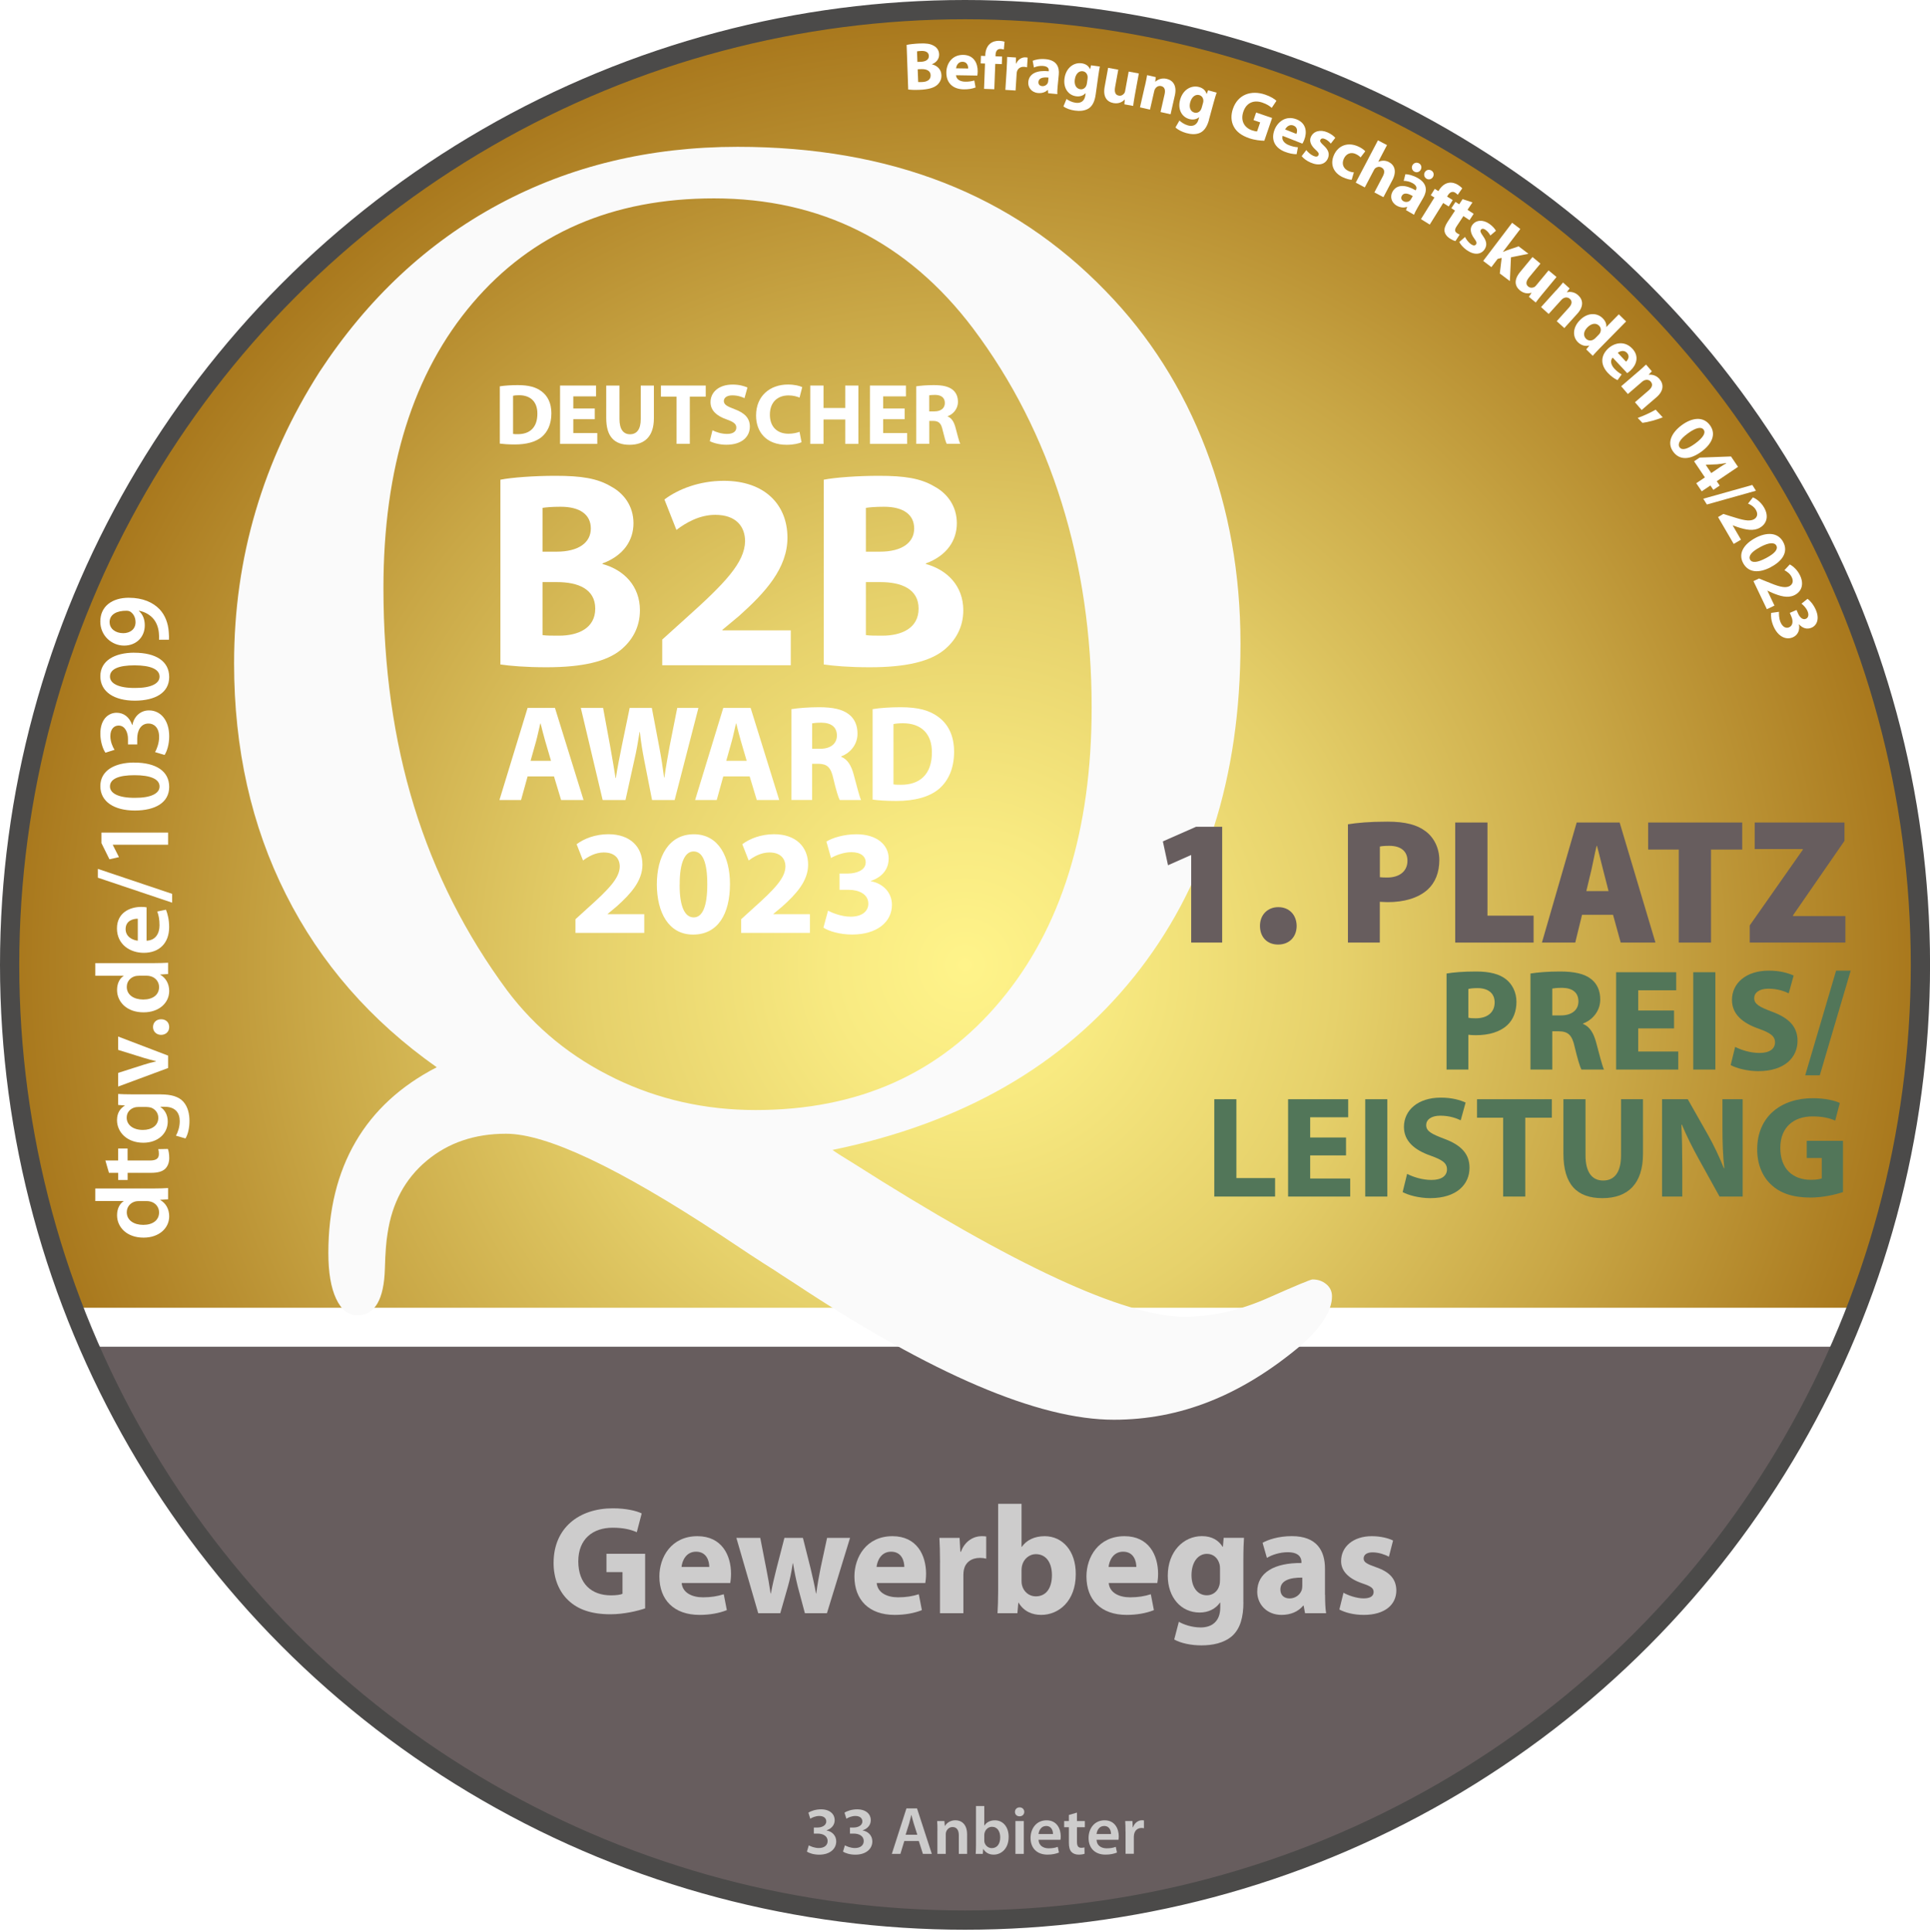 <?xml version="1.0" encoding="UTF-8"?>
<svg xmlns="http://www.w3.org/2000/svg" xmlns:xlink="http://www.w3.org/1999/xlink" id="Logo_Rund" viewBox="0 0 400.85 401.27">
  <defs>
    <style>.cls-1{fill:#fff;}.cls-2{fill:#fafafa;filter:url(#drop-shadow-1);}.cls-3{fill:url(#Unbenannter_Verlauf_4);}.cls-4{fill:#675d5e;}.cls-5{filter:url(#drop-shadow-4);}.cls-6{stroke:#4b4a49;stroke-miterlimit:10;stroke-width:4px;}.cls-6,.cls-7{fill:none;}.cls-8{filter:url(#drop-shadow-3);}.cls-9{clip-path:url(#clippath-1);}.cls-10{fill:#cdcccc;}.cls-11{filter:url(#drop-shadow-5);}.cls-12{filter:url(#drop-shadow-2);}.cls-13{fill:#527659;}.cls-14{clip-path:url(#clippath);}</style>
    <radialGradient id="Unbenannter_Verlauf_4" cx="200.43" cy="200.43" fx="200.43" fy="200.43" r="198.43" gradientUnits="userSpaceOnUse">
      <stop offset="0" stop-color="#fff48a"></stop>
      <stop offset=".14" stop-color="#f8ea81"></stop>
      <stop offset=".39" stop-color="#e6d16b"></stop>
      <stop offset=".69" stop-color="#c9a746"></stop>
      <stop offset="1" stop-color="#a8771c"></stop>
    </radialGradient>
    <clipPath id="clippath">
      <rect class="cls-7" x="12.98" y="273.19" width="373.85" height="128.08"></rect>
    </clipPath>
    <clipPath id="clippath-1">
      <circle id="Kreis-3" class="cls-7" cx="200.43" cy="201.43" r="199.84"></circle>
    </clipPath>
    <filter id="drop-shadow-1" filterUnits="userSpaceOnUse">
      <feOffset dx="2" dy="4"></feOffset>
      <feGaussianBlur result="blur" stdDeviation="3"></feGaussianBlur>
      <feFlood flood-color="#1d1d1b" flood-opacity=".5"></feFlood>
      <feComposite in2="blur" operator="in"></feComposite>
      <feComposite in="SourceGraphic"></feComposite>
    </filter>
    <filter id="drop-shadow-2" filterUnits="userSpaceOnUse">
      <feOffset dx="2" dy="4"></feOffset>
      <feGaussianBlur result="blur-2" stdDeviation="3"></feGaussianBlur>
      <feFlood flood-color="#1d1d1b" flood-opacity=".35"></feFlood>
      <feComposite in2="blur-2" operator="in"></feComposite>
      <feComposite in="SourceGraphic"></feComposite>
    </filter>
    <filter id="drop-shadow-3" filterUnits="userSpaceOnUse">
      <feOffset dx="2" dy="4"></feOffset>
      <feGaussianBlur result="blur-3" stdDeviation="3"></feGaussianBlur>
      <feFlood flood-color="#1d1d1b" flood-opacity=".5"></feFlood>
      <feComposite in2="blur-3" operator="in"></feComposite>
      <feComposite in="SourceGraphic"></feComposite>
    </filter>
    <filter id="drop-shadow-4" filterUnits="userSpaceOnUse">
      <feOffset dx="2" dy="4"></feOffset>
      <feGaussianBlur result="blur-4" stdDeviation="3"></feGaussianBlur>
      <feFlood flood-color="#1d1d1b" flood-opacity=".5"></feFlood>
      <feComposite in2="blur-4" operator="in"></feComposite>
      <feComposite in="SourceGraphic"></feComposite>
    </filter>
    <filter id="drop-shadow-5" filterUnits="userSpaceOnUse">
      <feOffset dx="2" dy="4"></feOffset>
      <feGaussianBlur result="blur-5" stdDeviation="3"></feGaussianBlur>
      <feFlood flood-color="#000" flood-opacity=".3"></feFlood>
      <feComposite in2="blur-5" operator="in"></feComposite>
      <feComposite in="SourceGraphic"></feComposite>
    </filter>
  </defs>
  <circle id="Kreis" class="cls-3" cx="200.43" cy="200.43" r="198.43"></circle>
  <g class="cls-14">
    <circle id="Kreis-2" class="cls-4" cx="200.43" cy="201.97" r="198.43"></circle>
  </g>
  <g class="cls-9">
    <rect class="cls-1" x="10.59" y="271.66" width="383.37" height="8.09"></rect>
  </g>
  <path id="Q" class="cls-2" d="m233.48,198.97c14.77-18.4,22.16-41.49,22.16-69.28,0-14.45-2.4-27.94-7.2-40.47-4.8-12.53-11.73-23.44-20.77-32.73-9.7-10.04-20.9-17.55-33.62-22.53-12.72-4.98-27-7.46-42.86-7.46-18.27,0-34.82,3.99-49.63,11.96-14.82,7.98-27.22,19.57-37.19,34.78-5.87,9.2-10.3,18.84-13.28,28.94-2.98,10.09-4.47,20.63-4.47,31.61,0,17.74,3.58,33.74,10.77,48.01,7.17,14.27,17.61,26.24,31.32,35.9-7.46,3.85-13.08,9.01-16.85,15.49-3.77,6.48-5.66,14.17-5.66,23.09,0,4.03.53,7.19,1.61,9.5,1.07,2.3,2.54,3.45,4.4,3.45,3.63,0,5.55-3.24,5.73-9.71.09-3.29.28-5.74.56-7.32.93-6.3,3.63-11.32,8.11-15.07,4.48-3.75,9.97-5.62,16.5-5.62,8.38,0,23.21,6.99,44.46,20.97,4.75,3.19,8.48,5.63,11.18,7.32.84.56,2.28,1.51,4.33,2.82,28.52,18.86,50.61,28.3,66.27,28.3,6.9,0,13.54-1.27,19.92-3.81,6.39-2.53,12.66-6.38,18.81-11.54,2.15-1.88,3.78-3.69,4.89-5.42,1.12-1.74,1.68-3.35,1.68-4.86,0-1.03-.4-1.88-1.19-2.53-.79-.66-1.74-.98-2.87-.98-.37,0-3.46,1.28-9.29,3.87-5.83,2.58-11.59,3.87-17.27,3.87-12.49,0-35.47-10.65-68.93-31.96-1.86-1.13-3.27-2.02-4.2-2.68,26.94-5.54,47.79-17.5,62.57-35.9m-107.73,21.05c-9.04-4.36-16.5-10.44-22.37-18.23-8.67-11.73-15.13-24.5-19.37-38.3-4.24-13.79-6.36-28.91-6.36-45.34,0-24.97,6.18-44.7,18.53-59.2,12.35-14.5,29.05-21.75,50.12-21.75,11.09,0,21.13,2.25,30.13,6.76,8.99,4.51,16.9,11.26,23.69,20.27,8.11,10.8,14.24,22.86,18.39,36.19,4.15,13.33,6.23,27.5,6.23,42.52,0,25.53-6.31,45.86-18.95,60.97-12.63,15.12-29.57,22.67-50.82,22.67-10.44,0-20.18-2.18-29.22-6.55"></path>
  <g class="cls-12">
    <path class="cls-4" d="m245.4,173.63h-.07l-4.74,2.11-1.07-4.96,6.88-3.03h5.44v24.05h-6.44v-18.17Z"></path>
    <path class="cls-4" d="m259.69,188.32c0-2.29,1.59-3.88,3.81-3.88s3.77,1.55,3.81,3.88c0,2.29-1.52,3.89-3.85,3.89s-3.77-1.59-3.77-3.89Z"></path>
    <path class="cls-4" d="m277.96,167.23c1.81-.3,4.44-.55,8.21-.55s6.18.67,7.92,2c1.7,1.26,2.85,3.44,2.85,5.99s-.85,4.7-2.44,6.14c-2,1.78-4.92,2.59-8.29,2.59-.67,0-1.22-.07-1.63-.07v8.47h-6.62v-24.57Zm6.62,10.99c.37.04.81.07,1.52.07,2.59,0,4.22-1.33,4.22-3.48,0-1.85-1.22-3.11-3.77-3.11-.96,0-1.63.07-1.96.15v6.36Z"></path>
    <path class="cls-4" d="m300.24,166.86h6.7v19.35h9.58v5.59h-16.28v-24.94Z"></path>
    <path class="cls-4" d="m326.58,186.03l-1.41,5.77h-6.92l7.22-24.94h8.92l7.44,24.94h-7.22l-1.59-5.77h-6.44Zm5.51-4.92l-1.15-4.48c-.37-1.41-.85-3.48-1.26-4.92h-.07c-.37,1.44-.74,3.52-1.07,4.92l-1.07,4.48h4.63Z"></path>
    <path class="cls-4" d="m346.67,172.48h-6.36v-5.62h19.54v5.62h-6.48v19.32h-6.7v-19.32Z"></path>
    <path class="cls-4" d="m361.4,188.25l11.03-15.73v-.15h-9.99v-5.51h18.65v3.81l-10.69,15.47v.15h10.88v5.51h-19.87v-3.55Z"></path>
    <path class="cls-13" d="m298.44,198.23c1.41-.24,3.39-.42,6.18-.42s4.83.54,6.18,1.62c1.29,1.02,2.16,2.7,2.16,4.68s-.66,3.66-1.86,4.8c-1.56,1.47-3.87,2.13-6.57,2.13-.6,0-1.14-.03-1.56-.09v7.23h-4.53v-19.95Zm4.53,9.18c.39.09.87.12,1.53.12,2.43,0,3.93-1.23,3.93-3.3,0-1.86-1.29-2.97-3.57-2.97-.93,0-1.56.09-1.89.18v5.97Z"></path>
    <path class="cls-13" d="m315.87,198.23c1.47-.24,3.66-.42,6.09-.42,3,0,5.1.45,6.54,1.59,1.2.96,1.86,2.37,1.86,4.23,0,2.58-1.83,4.35-3.57,4.98v.09c1.41.57,2.19,1.92,2.7,3.78.63,2.28,1.26,4.92,1.65,5.7h-4.68c-.33-.6-.81-2.22-1.41-4.71-.54-2.52-1.41-3.21-3.27-3.24h-1.38v7.95h-4.53v-19.95Zm4.53,8.7h1.8c2.28,0,3.63-1.14,3.63-2.91,0-1.86-1.26-2.79-3.36-2.82-1.11,0-1.74.09-2.07.15v5.58Z"></path>
    <path class="cls-13" d="m345.69,209.63h-7.44v4.8h8.31v3.75h-12.9v-20.22h12.48v3.75h-7.89v4.2h7.44v3.72Z"></path>
    <path class="cls-13" d="m354.27,197.96v20.22h-4.59v-20.22h4.59Z"></path>
    <path class="cls-13" d="m358.38,213.47c1.23.63,3.12,1.26,5.07,1.26,2.1,0,3.21-.87,3.21-2.19s-.96-1.98-3.39-2.85c-3.36-1.17-5.55-3.03-5.55-5.97,0-3.45,2.88-6.09,7.65-6.09,2.28,0,3.96.48,5.16,1.02l-1.02,3.69c-.81-.39-2.25-.96-4.23-.96s-2.94.9-2.94,1.95c0,1.29,1.14,1.86,3.75,2.85,3.57,1.32,5.25,3.18,5.25,6.03,0,3.39-2.61,6.3-8.16,6.3-2.31,0-4.59-.63-5.73-1.26l.93-3.78Z"></path>
    <path class="cls-13" d="m372.93,219.38l6.42-21.75h3.03l-6.42,21.75h-3.03Z"></path>
    <path class="cls-13" d="m250.2,224.34h4.59v16.38h8.04v3.84h-12.63v-20.22Z"></path>
    <path class="cls-13" d="m277.56,236.01h-7.44v4.8h8.31v3.75h-12.9v-20.22h12.48v3.75h-7.89v4.2h7.44v3.72Z"></path>
    <path class="cls-13" d="m286.14,224.34v20.22h-4.59v-20.22h4.59Z"></path>
    <path class="cls-13" d="m290.25,239.85c1.23.63,3.12,1.26,5.07,1.26,2.1,0,3.21-.87,3.21-2.19s-.96-1.98-3.39-2.85c-3.36-1.17-5.55-3.03-5.55-5.97,0-3.45,2.88-6.09,7.65-6.09,2.28,0,3.96.48,5.16,1.02l-1.02,3.69c-.81-.39-2.25-.96-4.23-.96s-2.94.9-2.94,1.95c0,1.29,1.14,1.86,3.75,2.85,3.57,1.32,5.25,3.18,5.25,6.03,0,3.39-2.61,6.3-8.16,6.3-2.31,0-4.59-.63-5.73-1.26l.93-3.78Z"></path>
    <path class="cls-13" d="m310.2,228.18h-5.43v-3.84h15.54v3.84h-5.52v16.38h-4.59v-16.38Z"></path>
    <path class="cls-13" d="m327.3,224.34v11.64c0,3.48,1.32,5.25,3.66,5.25s3.72-1.68,3.72-5.25v-11.64h4.56v11.34c0,6.24-3.15,9.21-8.43,9.21s-8.1-2.82-8.1-9.27v-11.28h4.59Z"></path>
    <path class="cls-13" d="m343.2,244.56v-20.22h5.34l4.2,7.41c1.2,2.13,2.4,4.65,3.3,6.93h.09c-.3-2.67-.39-5.4-.39-8.46v-5.88h4.2v20.22h-4.8l-4.32-7.8c-1.2-2.16-2.52-4.77-3.51-7.14l-.09.03c.12,2.67.18,5.52.18,8.82v6.09h-4.2Z"></path>
    <path class="cls-13" d="m380.78,243.63c-1.41.48-4.08,1.14-6.75,1.14-3.69,0-6.36-.93-8.22-2.73-1.86-1.74-2.88-4.38-2.85-7.35.03-6.72,4.92-10.56,11.55-10.56,2.61,0,4.62.51,5.61.99l-.96,3.66c-1.11-.48-2.49-.87-4.71-.87-3.81,0-6.69,2.16-6.69,6.54s2.61,6.63,6.36,6.63c1.05,0,1.89-.12,2.25-.3v-4.23h-3.12v-3.57h7.53v10.65Z"></path>
  </g>
  <circle id="Kreis-4" class="cls-6" cx="200.43" cy="200.43" r="198.43"></circle>
  <g>
    <path class="cls-1" d="m19.79,246.88h12.2c1.06,0,2.21-.04,2.92-.09v2.34l-1.64.11v.04c1.15.62,1.87,1.87,1.87,3.38,0,2.47-2.11,4.43-5.3,4.43-3.47.02-5.53-2.15-5.53-4.64,0-1.43.6-2.45,1.36-2.92v-.04h-5.88v-2.62Zm9.07,2.62c-.21,0-.47.02-.68.06-1.02.23-1.85,1.06-1.85,2.26,0,1.68,1.49,2.62,3.43,2.62s3.28-.94,3.28-2.6c0-1.06-.72-2-1.85-2.26-.23-.06-.49-.08-.77-.08h-1.55Z"></path>
    <path class="cls-1" d="m21.88,241.07h2.66v-2.49h1.96v2.49h4.58c1.26,0,1.92-.34,1.92-1.34,0-.49-.04-.72-.13-1.02l2-.04c.15.38.28,1.06.28,1.89,0,.96-.34,1.77-.87,2.26-.6.55-1.53.81-2.9.81h-4.87v1.49h-1.96v-1.49h-1.92l-.74-2.55Z"></path>
    <path class="cls-1" d="m33.39,227.34c2.17,0,3.73.45,4.7,1.53.96,1.09,1.26,2.58,1.26,4,0,1.32-.28,2.72-.83,3.62l-1.98-.58c.38-.66.79-1.77.79-3.02,0-1.7-.89-2.98-3.13-2.98h-.89v.04c.92.6,1.53,1.66,1.53,3.02,0,2.58-2.13,4.41-5.07,4.41-3.41,0-5.47-2.21-5.47-4.7,0-1.58.77-2.51,1.62-3v-.04l-1.38-.11v-2.28c.7.04,1.55.08,2.98.08h5.88Zm-4.7,2.62c-.23,0-.49.02-.7.08-.96.28-1.68,1.02-1.68,2.13,0,1.47,1.28,2.55,3.38,2.55,1.77,0,3.19-.89,3.19-2.53,0-.98-.64-1.83-1.58-2.13-.28-.06-.64-.11-.94-.11h-1.68Z"></path>
    <path class="cls-1" d="m24.54,222.87l5.26-1.68c.92-.3,1.75-.51,2.6-.7v-.06c-.85-.19-1.66-.43-2.6-.7l-5.26-1.64v-2.77l10.37,3.96v2.58l-10.37,3.85v-2.83Z"></path>
    <path class="cls-1" d="m35.14,213.37c0,.94-.72,1.6-1.68,1.6s-1.68-.68-1.68-1.62.68-1.62,1.68-1.62,1.68.64,1.68,1.62v.02Z"></path>
    <path class="cls-1" d="m19.79,200.07h12.2c1.06,0,2.21-.04,2.92-.08v2.34l-1.64.11v.04c1.15.62,1.87,1.87,1.87,3.38,0,2.47-2.11,4.43-5.3,4.43-3.47.02-5.53-2.15-5.53-4.64,0-1.43.6-2.45,1.36-2.92v-.04h-5.88v-2.62Zm9.07,2.62c-.21,0-.47.02-.68.06-1.02.23-1.85,1.06-1.85,2.26,0,1.68,1.49,2.62,3.43,2.62s3.28-.94,3.28-2.6c0-1.06-.72-2-1.85-2.26-.23-.06-.49-.09-.77-.09h-1.55Z"></path>
    <path class="cls-1" d="m30.45,195.41c1.87-.06,2.68-1.53,2.68-3.19,0-1.21-.17-2.09-.47-2.87l1.81-.38c.36.89.66,2.13.66,3.62,0,3.36-2.09,5.34-5.26,5.34-2.87,0-5.58-1.75-5.58-5.07s2.77-4.47,5.04-4.47c.49,0,.87.04,1.11.09v6.94Zm-1.83-4.56c-.96-.02-2.53.4-2.53,2.15,0,1.62,1.47,2.3,2.53,2.41v-4.56Z"></path>
    <path class="cls-1" d="m35.75,187.51l-15.43-5.19v-1.83l15.43,5.19v1.83Z"></path>
    <path class="cls-1" d="m23.43,175.48v.04l1.28,2.53-1.98.45-1.66-3.36v-2.19h13.84v2.53h-11.47Z"></path>
    <path class="cls-1" d="m27.9,158.41c4.45,0,7.24,1.75,7.24,5.04s-2.9,4.9-7.11,4.92c-4.3,0-7.19-1.83-7.19-5.07s2.98-4.9,7.07-4.9Zm.13,7.32c3.36.02,5.11-.92,5.11-2.36,0-1.53-1.87-2.34-5.19-2.34s-5.11.77-5.11,2.34c0,1.4,1.72,2.38,5.19,2.36Z"></path>
    <path class="cls-1" d="m32.2,156.24c.32-.53.85-1.83.85-3.15,0-2-1.13-2.81-2.21-2.79-1.64,0-2.34,1.53-2.34,3.13v1.21h-1.92v-1.17c0-1.21-.55-2.75-1.94-2.75-.94,0-1.72.7-1.72,2.21,0,1.13.49,2.26.87,2.83l-1.89.6c-.55-.79-1.06-2.32-1.06-3.98,0-2.85,1.57-4.32,3.38-4.32,1.45,0,2.64.85,3.24,2.55h.04c.3-1.68,1.58-3.04,3.45-3.04,2.34,0,4.19,1.96,4.19,5.39,0,1.68-.47,3.13-.96,3.87l-1.98-.6Z"></path>
    <path class="cls-1" d="m27.9,135.59c4.45,0,7.24,1.75,7.24,5.04s-2.9,4.9-7.11,4.92c-4.3,0-7.19-1.83-7.19-5.07s2.98-4.9,7.07-4.9Zm.13,7.32c3.36.02,5.11-.92,5.11-2.36,0-1.53-1.87-2.34-5.19-2.34s-5.11.77-5.11,2.34c0,1.4,1.72,2.38,5.19,2.36Z"></path>
    <path class="cls-1" d="m33.03,132.89c.04-.4.02-.81-.04-1.45-.09-1.02-.45-2.04-1.06-2.81-.72-.89-1.77-1.51-3.07-1.77l-.02.04c.79.7,1.23,1.68,1.23,3,0,2.43-1.75,4.21-4.3,4.21s-4.94-2.04-4.94-5c0-3.21,2.53-4.94,5.9-4.94,2.96,0,5.07.98,6.43,2.41,1.13,1.21,1.77,2.87,1.89,4.73.06.6.06,1.19.04,1.58h-2.06Zm-10.26-3.62c0,1.3,1.17,2.26,2.85,2.26,1.43-.02,2.53-.83,2.53-2.28,0-1.06-.49-1.83-1.15-2.23-.17-.08-.38-.15-.75-.15-1.87-.02-3.49.68-3.49,2.38v.02Z"></path>
  </g>
  <g class="cls-8">
    <path class="cls-10" d="m131.99,330.11c-1.5.51-4.35,1.22-7.2,1.22-3.94,0-6.78-.99-8.77-2.91-1.98-1.86-3.07-4.67-3.04-7.84.03-7.17,5.25-11.26,12.32-11.26,2.78,0,4.93.54,5.98,1.06l-1.02,3.9c-1.18-.51-2.66-.93-5.02-.93-4.06,0-7.13,2.3-7.13,6.98s2.78,7.07,6.78,7.07c1.12,0,2.02-.13,2.4-.32v-4.51h-3.33v-3.81h8.03v11.36Z"></path>
    <path class="cls-10" d="m139.58,324.83c.16,2.02,2.14,2.98,4.42,2.98,1.66,0,3.01-.22,4.32-.64l.64,3.3c-1.6.64-3.55.99-5.66.99-5.31,0-8.35-3.1-8.35-8,0-3.97,2.46-8.35,7.9-8.35,5.06,0,6.98,3.94,6.98,7.81,0,.83-.1,1.57-.16,1.92h-10.08Zm5.73-3.33c0-1.18-.51-3.17-2.75-3.17-2.05,0-2.88,1.86-3.01,3.17h5.76Z"></path>
    <path class="cls-10" d="m155.9,315.46l1.25,6.4c.32,1.6.64,3.36.9,5.15h.06c.32-1.79.77-3.58,1.15-5.12l1.66-6.43h3.84l1.57,6.24c.42,1.76.83,3.52,1.15,5.31h.06c.22-1.79.54-3.55.9-5.34l1.34-6.21h4.77l-4.8,15.65h-4.58l-1.47-5.5c-.38-1.54-.67-2.91-.99-4.86h-.06c-.29,1.95-.61,3.42-1.02,4.86l-1.57,5.5h-4.58l-4.54-15.65h4.96Z"></path>
    <path class="cls-10" d="m180.09,324.83c.16,2.02,2.14,2.98,4.42,2.98,1.66,0,3.01-.22,4.32-.64l.64,3.3c-1.6.64-3.55.99-5.66.99-5.31,0-8.35-3.1-8.35-8,0-3.97,2.46-8.35,7.9-8.35,5.06,0,6.98,3.94,6.98,7.81,0,.83-.1,1.57-.16,1.92h-10.08Zm5.73-3.33c0-1.18-.51-3.17-2.75-3.17-2.05,0-2.88,1.86-3.01,3.17h5.76Z"></path>
    <path class="cls-10" d="m193.24,320.61c0-2.3-.06-3.81-.13-5.15h4.19l.16,2.88h.13c.8-2.27,2.72-3.23,4.22-3.23.45,0,.67,0,1.02.06v4.61c-.35-.1-.77-.16-1.31-.16-1.79,0-3.01.96-3.33,2.46-.06.32-.1.7-.1,1.09v7.94h-4.86v-10.5Z"></path>
    <path class="cls-10" d="m205.31,308.39h4.86v8.93h.06c.93-1.34,2.56-2.21,4.74-2.21,3.74,0,6.5,3.1,6.46,7.9,0,5.63-3.58,8.45-7.17,8.45-1.82,0-3.58-.67-4.7-2.53h-.06l-.19,2.18h-4.13c.06-1.02.13-2.91.13-4.67v-18.05Zm4.86,16.06c0,.32.03.61.1.86.32,1.31,1.44,2.3,2.85,2.3,2.08,0,3.36-1.6,3.36-4.42,0-2.43-1.09-4.35-3.36-4.35-1.31,0-2.53.99-2.85,2.4-.06.29-.1.58-.1.9v2.3Z"></path>
    <path class="cls-10" d="m228.28,324.83c.16,2.02,2.14,2.98,4.42,2.98,1.66,0,3.01-.22,4.32-.64l.64,3.3c-1.6.64-3.55.99-5.66.99-5.31,0-8.35-3.1-8.35-8,0-3.97,2.46-8.35,7.9-8.35,5.06,0,6.98,3.94,6.98,7.81,0,.83-.1,1.57-.16,1.92h-10.08Zm5.73-3.33c0-1.18-.51-3.17-2.75-3.17-2.05,0-2.88,1.86-3.01,3.17h5.76Z"></path>
    <path class="cls-10" d="m256.25,328.83c0,3.01-.61,5.47-2.37,7.04-1.73,1.47-4.06,1.92-6.37,1.92-2.05,0-4.22-.42-5.63-1.22l.96-3.68c.99.58,2.72,1.18,4.54,1.18,2.3,0,4.06-1.25,4.06-4.13v-1.02h-.06c-.93,1.31-2.43,2.05-4.22,2.05-3.87,0-6.62-3.14-6.62-7.65,0-5.02,3.26-8.22,7.1-8.22,2.14,0,3.49.93,4.29,2.21h.06l.16-1.86h4.22c-.06.99-.13,2.3-.13,4.64v8.74Zm-4.86-7.01c0-.32-.03-.64-.1-.9-.35-1.28-1.28-2.14-2.62-2.14-1.76,0-3.2,1.6-3.2,4.45,0,2.34,1.15,4.16,3.2,4.16,1.25,0,2.24-.83,2.56-1.98.13-.35.16-.86.16-1.28v-2.3Z"></path>
    <path class="cls-10" d="m273.21,327.3c0,1.5.06,2.94.22,3.81h-4.38l-.29-1.57h-.1c-1.02,1.25-2.62,1.92-4.48,1.92-3.17,0-5.06-2.3-5.06-4.8,0-4.06,3.65-6.02,9.18-5.98v-.22c0-.83-.45-2.02-2.85-2.02-1.6,0-3.3.54-4.32,1.18l-.9-3.14c1.09-.61,3.23-1.38,6.08-1.38,5.22,0,6.88,3.07,6.88,6.75v5.44Zm-4.74-3.58c-2.56-.03-4.54.58-4.54,2.46,0,1.25.83,1.86,1.92,1.86,1.22,0,2.21-.8,2.53-1.79.06-.26.1-.54.1-.83v-1.7Z"></path>
    <path class="cls-10" d="m277.02,326.85c.9.54,2.75,1.18,4.19,1.18s2.08-.51,2.08-1.31-.48-1.18-2.3-1.79c-3.23-1.09-4.48-2.85-4.45-4.67,0-2.94,2.5-5.15,6.37-5.15,1.82,0,3.46.42,4.42.9l-.86,3.36c-.7-.38-2.05-.9-3.39-.9-1.18,0-1.86.48-1.86,1.28,0,.74.61,1.12,2.53,1.79,2.98,1.02,4.22,2.53,4.26,4.83,0,2.91-2.3,5.09-6.78,5.09-2.05,0-3.87-.48-5.05-1.12l.86-3.49Z"></path>
    <path class="cls-10" d="m165.99,379.33c.35.21,1.21.56,2.07.56,1.32,0,1.85-.74,1.83-1.46,0-1.08-1.01-1.54-2.06-1.54h-.8v-1.26h.77c.8,0,1.81-.36,1.81-1.27,0-.62-.46-1.13-1.46-1.13-.74,0-1.48.32-1.86.57l-.39-1.25c.52-.36,1.53-.7,2.62-.7,1.88,0,2.84,1.04,2.84,2.23,0,.95-.56,1.74-1.68,2.13v.03c1.11.2,2,1.04,2,2.27,0,1.54-1.29,2.76-3.54,2.76-1.11,0-2.06-.31-2.55-.63l.39-1.3Z"></path>
    <path class="cls-10" d="m173.49,379.33c.35.21,1.21.56,2.07.56,1.32,0,1.85-.74,1.83-1.46,0-1.08-1.01-1.54-2.06-1.54h-.8v-1.26h.77c.8,0,1.81-.36,1.81-1.27,0-.62-.46-1.13-1.46-1.13-.74,0-1.48.32-1.86.57l-.39-1.25c.52-.36,1.53-.7,2.62-.7,1.88,0,2.84,1.04,2.84,2.23,0,.95-.56,1.74-1.68,2.13v.03c1.11.2,2,1.04,2,2.27,0,1.54-1.29,2.76-3.54,2.76-1.11,0-2.06-.31-2.55-.63l.39-1.3Z"></path>
    <path class="cls-10" d="m185.82,378.43l-.81,2.67h-1.78l3.03-9.44h2.2l3.07,9.44h-1.85l-.85-2.67h-3Zm2.7-1.3l-.74-2.33c-.18-.58-.34-1.22-.48-1.77h-.03c-.14.55-.28,1.21-.45,1.77l-.73,2.33h2.42Z"></path>
    <path class="cls-10" d="m192.7,376.31c0-.79-.01-1.44-.06-2.03h1.51l.08,1.02h.04c.29-.53,1.04-1.18,2.17-1.18,1.19,0,2.42.77,2.42,2.93v4.05h-1.72v-3.85c0-.98-.36-1.72-1.3-1.72-.69,0-1.16.49-1.34,1.01-.06.15-.07.36-.07.56v4.01h-1.74v-4.79Z"></path>
    <path class="cls-10" d="m200.71,371.16h1.72v4.06h.03c.42-.66,1.16-1.09,2.19-1.09,1.67,0,2.86,1.39,2.84,3.46,0,2.45-1.55,3.67-3.1,3.67-.88,0-1.67-.34-2.16-1.18h-.03l-.08,1.02h-1.47c.03-.46.06-1.22.06-1.92v-8.03Zm1.72,7.13c0,.14.01.28.04.41.18.69.78,1.21,1.53,1.21,1.08,0,1.74-.87,1.74-2.24,0-1.21-.57-2.19-1.72-2.19-.7,0-1.33.5-1.53,1.26-.03.13-.06.28-.06.45v1.11Z"></path>
    <path class="cls-10" d="m210.73,372.38c0,.52-.38.92-.98.92s-.95-.41-.95-.92.39-.94.97-.94.95.41.97.94Zm-1.83,8.73v-6.82h1.74v6.82h-1.74Z"></path>
    <path class="cls-10" d="m213.7,378.18c.04,1.23,1.01,1.77,2.1,1.77.8,0,1.37-.11,1.89-.31l.25,1.19c-.59.24-1.4.43-2.38.43-2.21,0-3.52-1.37-3.52-3.46,0-1.89,1.15-3.67,3.33-3.67s2.94,1.82,2.94,3.32c0,.32-.03.57-.06.73h-4.57Zm3-1.2c.01-.63-.27-1.67-1.42-1.67-1.06,0-1.51.97-1.58,1.67h3Z"></path>
    <path class="cls-10" d="m221.68,372.53v1.75h1.64v1.29h-1.64v3.01c0,.83.22,1.26.88,1.26.32,0,.48-.03.67-.08l.03,1.32c-.25.1-.7.18-1.25.18-.63,0-1.16-.22-1.48-.57-.36-.39-.53-1.01-.53-1.91v-3.21h-.98v-1.29h.98v-1.26l1.68-.49Z"></path>
    <path class="cls-10" d="m225.75,378.18c.04,1.23,1.01,1.77,2.1,1.77.8,0,1.37-.11,1.89-.31l.25,1.19c-.59.24-1.4.43-2.38.43-2.21,0-3.52-1.37-3.52-3.46,0-1.89,1.15-3.67,3.33-3.67s2.94,1.82,2.94,3.32c0,.32-.03.57-.06.73h-4.57Zm3-1.2c.01-.63-.27-1.67-1.42-1.67-1.06,0-1.51.97-1.58,1.67h3Z"></path>
    <path class="cls-10" d="m231.76,376.48c0-.92-.01-1.58-.06-2.2h1.5l.06,1.3h.06c.34-.97,1.13-1.46,1.86-1.46.17,0,.27.01.41.04v1.62c-.14-.03-.29-.06-.5-.06-.83,0-1.39.53-1.54,1.3-.03.15-.06.34-.06.53v3.53h-1.72v-4.62Z"></path>
  </g>
  <g class="cls-5">
    <path class="cls-1" d="m101.81,76.25c1.01-.16,2.32-.25,3.7-.25,2.3,0,3.79.41,4.96,1.29,1.26.93,2.05,2.43,2.05,4.57,0,2.32-.84,3.92-2.01,4.91-1.28,1.06-3.22,1.56-5.59,1.56-1.42,0-2.43-.09-3.11-.18v-11.9Zm2.75,9.89c.23.05.61.05.95.05,2.48.02,4.1-1.35,4.1-4.24.02-2.52-1.46-3.85-3.81-3.85-.61,0-1.01.05-1.24.11v7.93Z"></path>
    <path class="cls-1" d="m121.53,83.08h-4.46v2.88h4.98v2.25h-7.73v-12.12h7.48v2.25h-4.73v2.52h4.46v2.23Z"></path>
    <path class="cls-1" d="m126.66,76.09v6.97c0,2.08.79,3.15,2.19,3.15s2.23-1.01,2.23-3.15v-6.97h2.73v6.79c0,3.74-1.89,5.52-5.05,5.52s-4.85-1.69-4.85-5.55v-6.76h2.75Z"></path>
    <path class="cls-1" d="m138.52,78.39h-3.25v-2.3h9.31v2.3h-3.31v9.81h-2.75v-9.81Z"></path>
    <path class="cls-1" d="m145.97,85.38c.74.38,1.87.76,3.04.76,1.26,0,1.92-.52,1.92-1.31s-.58-1.19-2.03-1.71c-2.01-.7-3.33-1.82-3.33-3.58,0-2.07,1.73-3.65,4.58-3.65,1.37,0,2.37.29,3.09.61l-.61,2.21c-.49-.23-1.35-.58-2.53-.58s-1.76.54-1.76,1.17c0,.77.68,1.11,2.25,1.71,2.14.79,3.15,1.91,3.15,3.61,0,2.03-1.56,3.77-4.89,3.77-1.38,0-2.75-.38-3.43-.75l.56-2.27Z"></path>
    <path class="cls-1" d="m164.49,87.86c-.5.25-1.64.54-3.11.54-4.19,0-6.35-2.62-6.35-6.08,0-4.13,2.95-6.44,6.61-6.44,1.42,0,2.5.29,2.98.54l-.56,2.17c-.56-.23-1.33-.45-2.3-.45-2.17,0-3.86,1.31-3.86,4.01,0,2.43,1.44,3.95,3.88,3.95.83,0,1.74-.18,2.28-.4l.41,2.14Z"></path>
    <path class="cls-1" d="m169.04,76.09v4.66h4.51v-4.66h2.73v12.12h-2.73v-5.07h-4.51v5.07h-2.75v-12.12h2.75Z"></path>
    <path class="cls-1" d="m185.89,83.08h-4.46v2.88h4.98v2.25h-7.73v-12.12h7.48v2.25h-4.73v2.52h4.46v2.23Z"></path>
    <path class="cls-1" d="m188.28,76.25c.88-.14,2.19-.25,3.65-.25,1.8,0,3.06.27,3.92.95.72.58,1.11,1.42,1.11,2.53,0,1.55-1.1,2.61-2.14,2.98v.05c.85.34,1.31,1.15,1.62,2.27.38,1.37.75,2.95.99,3.42h-2.8c-.2-.36-.48-1.33-.84-2.82-.32-1.51-.84-1.92-1.96-1.94h-.83v4.76h-2.71v-11.95Zm2.71,5.21h1.08c1.37,0,2.17-.68,2.17-1.74,0-1.11-.75-1.67-2.01-1.69-.67,0-1.04.05-1.24.09v3.34Z"></path>
    <path class="cls-1" d="m101.93,95.65c2.32-.46,7.01-.81,11.42-.81,5.39,0,8.69.52,11.53,2.2,2.72,1.45,4.69,4.11,4.69,7.65s-2.03,6.72-6.43,8.35v.12c4.46,1.22,7.77,4.58,7.77,9.62,0,3.54-1.62,6.32-4.06,8.29-2.84,2.26-7.59,3.54-15.36,3.54-4.35,0-7.59-.29-9.56-.58v-38.36Zm8.75,14.95h2.9c4.64,0,7.13-1.91,7.13-4.81s-2.26-4.52-6.26-4.52c-1.91,0-3.01.12-3.77.23v9.1Zm0,17.33c.87.12,1.91.12,3.42.12,4,0,7.53-1.56,7.53-5.62s-3.54-5.51-7.94-5.51h-3.01v11.01Z"></path>
    <path class="cls-1" d="m135.54,134.19v-5.33l4.87-4.4c8.23-7.36,12.23-11.59,12.34-16,0-3.07-1.85-5.51-6.2-5.51-3.25,0-6.08,1.62-8.06,3.13l-2.49-6.32c2.84-2.14,7.24-3.88,12.34-3.88,8.52,0,13.21,4.98,13.21,11.82,0,6.32-4.58,11.36-10.03,16.23l-3.48,2.9v.12h14.2v7.24h-26.72Z"></path>
    <path class="cls-1" d="m169.09,95.65c2.32-.46,7.01-.81,11.42-.81,5.39,0,8.69.52,11.53,2.2,2.72,1.45,4.69,4.11,4.69,7.65s-2.03,6.72-6.43,8.35v.12c4.46,1.22,7.77,4.58,7.77,9.62,0,3.54-1.62,6.32-4.06,8.29-2.84,2.26-7.59,3.54-15.36,3.54-4.35,0-7.59-.29-9.56-.58v-38.36Zm8.75,14.95h2.9c4.64,0,7.13-1.91,7.13-4.81s-2.26-4.52-6.26-4.52c-1.91,0-3.01.12-3.77.23v9.1Zm0,17.33c.87.12,1.91.12,3.42.12,4,0,7.53-1.56,7.53-5.62s-3.54-5.51-7.94-5.51h-3.01v11.01Z"></path>
    <path class="cls-1" d="m107.58,157.28l-1.36,4.91h-4.49l5.85-19.14h5.68l5.94,19.14h-4.66l-1.48-4.91h-5.48Zm4.86-3.24l-1.19-4.06c-.34-1.14-.68-2.56-.97-3.69h-.06c-.28,1.14-.57,2.58-.88,3.69l-1.14,4.06h4.23Z"></path>
    <path class="cls-1" d="m123.17,162.19l-4.54-19.14h4.63l1.45,7.87c.43,2.3.82,4.77,1.14,6.7h.06c.31-2.07.77-4.37,1.25-6.73l1.62-7.84h4.6l1.53,8.06c.43,2.24.74,4.29,1.02,6.42h.06c.28-2.13.71-4.37,1.11-6.64l1.56-7.84h4.4l-4.94,19.14h-4.69l-1.62-8.23c-.37-1.93-.68-3.72-.91-5.91h-.06c-.34,2.16-.65,3.98-1.11,5.91l-1.82,8.23h-4.74Z"></path>
    <path class="cls-1" d="m148.22,157.28l-1.36,4.91h-4.49l5.85-19.14h5.68l5.94,19.14h-4.66l-1.48-4.91h-5.48Zm4.86-3.24l-1.19-4.06c-.34-1.14-.68-2.56-.97-3.69h-.06c-.28,1.14-.57,2.58-.88,3.69l-1.14,4.06h4.23Z"></path>
    <path class="cls-1" d="m162.39,143.31c1.39-.23,3.46-.4,5.76-.4,2.84,0,4.83.43,6.19,1.5,1.14.91,1.76,2.24,1.76,4,0,2.44-1.73,4.12-3.38,4.71v.09c1.33.54,2.07,1.82,2.56,3.58.6,2.16,1.19,4.66,1.56,5.4h-4.43c-.31-.57-.77-2.1-1.33-4.46-.51-2.39-1.33-3.04-3.1-3.07h-1.31v7.52h-4.29v-18.88Zm4.29,8.23h1.7c2.16,0,3.44-1.08,3.44-2.75,0-1.76-1.19-2.64-3.18-2.67-1.05,0-1.65.08-1.96.14v5.28Z"></path>
    <path class="cls-1" d="m179.23,143.31c1.59-.26,3.66-.4,5.85-.4,3.63,0,5.99.65,7.84,2.04,1.99,1.48,3.24,3.83,3.24,7.21,0,3.66-1.33,6.19-3.18,7.75-2.02,1.68-5.08,2.47-8.83,2.47-2.24,0-3.83-.14-4.91-.28v-18.8Zm4.34,15.62c.37.09.97.09,1.51.09,3.92.03,6.47-2.13,6.47-6.7.03-3.98-2.3-6.08-6.02-6.08-.97,0-1.59.09-1.96.17v12.52Z"></path>
  </g>
  <g class="cls-11">
    <path class="cls-1" d="m117.52,189.8v-2.85l2.6-2.36c4.4-3.94,6.54-6.2,6.6-8.56,0-1.64-.99-2.95-3.32-2.95-1.74,0-3.26.87-4.31,1.67l-1.33-3.38c1.52-1.15,3.88-2.08,6.6-2.08,4.56,0,7.07,2.67,7.07,6.33,0,3.38-2.45,6.08-5.36,8.68l-1.86,1.55v.06h7.6v3.88h-14.29Z"></path>
    <path class="cls-1" d="m149.61,179.63c0,6.23-2.51,10.51-7.66,10.51s-7.5-4.68-7.53-10.39c0-5.83,2.48-10.45,7.69-10.45s7.5,4.81,7.5,10.32Zm-10.45.12c-.03,4.62,1.09,6.82,2.92,6.82s2.82-2.29,2.82-6.88-.96-6.82-2.85-6.82c-1.74,0-2.91,2.2-2.88,6.88Z"></path>
    <path class="cls-1" d="m151.93,189.8v-2.85l2.6-2.36c4.4-3.94,6.54-6.2,6.6-8.56,0-1.64-.99-2.95-3.32-2.95-1.74,0-3.26.87-4.31,1.67l-1.33-3.38c1.52-1.15,3.88-2.08,6.6-2.08,4.56,0,7.07,2.67,7.07,6.33,0,3.38-2.45,6.08-5.36,8.68l-1.86,1.55v.06h7.6v3.88h-14.29Z"></path>
    <path class="cls-1" d="m169.98,185.18c.84.43,2.76,1.24,4.68,1.24,2.45,0,3.69-1.18,3.69-2.7,0-1.98-1.98-2.88-4.06-2.88h-1.92v-3.38h1.83c1.58-.03,3.6-.62,3.6-2.33,0-1.21-.99-2.11-2.98-2.11-1.64,0-3.38.71-4.22,1.21l-.96-3.41c1.21-.77,3.63-1.52,6.23-1.52,4.31,0,6.7,2.26,6.7,5.02,0,2.14-1.21,3.81-3.69,4.68v.06c2.42.43,4.37,2.26,4.37,4.9,0,3.57-3.13,6.17-8.25,6.17-2.6,0-4.81-.68-5.98-1.43l.96-3.53Z"></path>
  </g>
  <g>
    <path class="cls-1" d="m188.3,9.33c.56-.13,1.69-.26,2.75-.3,1.3-.05,2.1.05,2.8.43.67.33,1.17.95,1.2,1.81.03.84-.43,1.64-1.48,2.07v.03c1.09.26,1.92,1.04,1.96,2.26.03.85-.34,1.54-.91,2.04-.67.57-1.8.92-3.68.99-1.05.04-1.84,0-2.31-.06l-.33-9.26Zm2.24,3.53l.7-.02c1.12-.04,1.7-.52,1.68-1.22-.03-.71-.58-1.07-1.55-1.04-.46.02-.73.05-.91.09l.08,2.2Zm.15,4.18c.21.02.46.01.83,0,.97-.03,1.81-.44,1.77-1.42-.03-.95-.9-1.3-1.96-1.26l-.73.03.1,2.66Z"></path>
    <path class="cls-1" d="m198.56,15.64c.06.88.92,1.32,1.91,1.33.73.01,1.32-.08,1.89-.25l.26,1.45c-.7.27-1.56.41-2.48.39-2.32-.04-3.63-1.42-3.59-3.56.03-1.74,1.14-3.63,3.52-3.6,2.21.04,3.02,1.77,2.99,3.46,0,.36-.05.69-.08.84l-4.41-.07Zm2.53-1.41c0-.52-.2-1.39-1.18-1.4-.9-.01-1.27.79-1.34,1.36l2.52.04Z"></path>
    <path class="cls-1" d="m204.38,18.48l.2-5.28-.9-.03.06-1.57.9.03v-.27c.04-.83.33-1.73.96-2.26.55-.48,1.3-.64,1.91-.62.48.02.84.09,1.13.18l-.15,1.63c-.18-.06-.4-.11-.68-.12-.7-.03-1.01.51-1.04,1.18v.35s1.36.05,1.36.05l-.06,1.57-1.36-.05-.2,5.27-2.14-.08Z"></path>
    <path class="cls-1" d="m209.09,14.08c.06-1.01.08-1.67.09-2.25l1.83.12v1.26s.05,0,.05,0c.41-.97,1.28-1.34,1.93-1.29.2.01.29.02.45.06l-.13,2.01c-.15-.05-.33-.09-.57-.11-.78-.05-1.34.34-1.52.98-.04.14-.06.31-.07.47l-.22,3.47-2.12-.13.29-4.58Z"></path>
    <path class="cls-1" d="m219.67,17.88c-.06.65-.1,1.28-.06,1.67l-1.91-.18-.06-.69h-.04c-.5.5-1.22.72-2.03.64-1.38-.13-2.1-1.22-2-2.3.17-1.77,1.84-2.47,4.25-2.22v-.1c.04-.36-.1-.9-1.15-1-.7-.07-1.46.1-1.93.33l-.26-1.4c.5-.22,1.46-.46,2.71-.34,2.27.22,2.87,1.63,2.71,3.23l-.23,2.37Zm-1.91-1.76c-1.11-.12-2,.06-2.08.88-.05.54.28.84.76.89.53.05,1-.26,1.18-.67.04-.11.07-.23.08-.36l.07-.74Z"></path>
    <path class="cls-1" d="m227.57,19.61c-.18,1.3-.59,2.34-1.45,2.91-.84.53-1.88.59-2.88.45-.89-.12-1.81-.43-2.37-.87l.64-1.54c.4.31,1.11.68,1.9.79,1,.14,1.84-.3,2.01-1.54l.06-.44h-.03c-.48.51-1.18.74-1.95.63-1.68-.23-2.68-1.76-2.41-3.71.3-2.18,1.91-3.37,3.57-3.14.93.13,1.46.61,1.73,1.21h.03s.18-.79.18-.79l1.83.25c-.09.43-.19.99-.33,2l-.53,3.79Zm-1.69-3.33c.02-.14.02-.28.01-.39-.08-.58-.43-1.01-1.01-1.09-.76-.11-1.48.5-1.65,1.74-.14,1.01.25,1.87,1.14,2,.54.08,1.02-.23,1.23-.71.08-.15.12-.37.15-.55l.14-1Z"></path>
    <path class="cls-1" d="m235.69,19.83c-.16.88-.26,1.6-.34,2.17l-1.82-.33.08-.97h-.04c-.34.36-1.1.93-2.31.71-1.36-.25-2.21-1.29-1.83-3.37l.72-3.95,2.11.39-.66,3.62c-.18.98.03,1.63.76,1.76.58.11.98-.23,1.18-.54.08-.11.12-.28.15-.44l.73-4.01,2.11.39-.84,4.57Z"></path>
    <path class="cls-1" d="m237.82,17.75c.19-.83.33-1.55.43-2.14l1.8.41-.11.94h.04c.37-.35,1.2-.84,2.3-.59,1.37.31,2.18,1.45,1.74,3.41l-.9,3.96-2.08-.47.84-3.7c.2-.86.03-1.52-.72-1.69-.57-.13-1,.19-1.23.54-.09.12-.16.31-.2.5l-.88,3.85-2.08-.47,1.04-4.55Z"></path>
    <path class="cls-1" d="m251.11,24.87c-.35,1.27-.89,2.24-1.82,2.7-.9.42-1.94.34-2.91.07-.86-.24-1.73-.67-2.24-1.17l.83-1.44c.35.36,1.01.81,1.78,1.03.97.27,1.86-.06,2.19-1.27l.12-.43h-.03c-.54.44-1.26.58-2.02.37-1.63-.45-2.43-2.09-1.91-4,.58-2.12,2.33-3.09,3.95-2.65.9.25,1.36.8,1.55,1.43h.03s.28-.76.28-.76l1.78.49c-.14.41-.32.96-.59,1.94l-1.01,3.69Zm-1.24-3.52c.04-.14.06-.27.06-.39,0-.58-.29-1.05-.86-1.21-.74-.2-1.54.3-1.87,1.51-.27.99,0,1.89.87,2.13.53.14,1.04-.09,1.31-.54.09-.13.17-.35.22-.52l.27-.97Z"></path>
    <path class="cls-1" d="m262.6,29.23c-.7,0-1.97-.11-3.15-.52-1.63-.56-2.67-1.37-3.22-2.45-.56-1.05-.61-2.37-.15-3.68,1.03-2.96,3.77-3.92,6.7-2.92,1.15.39,1.96.92,2.33,1.28l-.98,1.47c-.42-.38-.97-.76-1.95-1.1-1.68-.58-3.28-.06-3.94,1.88-.63,1.84.15,3.32,1.81,3.89.46.16.85.23,1.04.21l.64-1.87-1.38-.47.54-1.58,3.32,1.14-1.61,4.7Z"></path>
    <path class="cls-1" d="m266.39,28.24c-.26.85.39,1.56,1.32,1.92.68.27,1.26.39,1.86.43l-.27,1.44c-.75,0-1.6-.17-2.46-.51-2.16-.85-2.9-2.6-2.11-4.6.64-1.61,2.34-3,4.56-2.13,2.06.81,2.21,2.72,1.58,4.3-.13.34-.29.62-.37.75l-4.1-1.62Zm2.87-.43c.19-.48.3-1.37-.61-1.73-.83-.33-1.47.29-1.73.81l2.34.93Z"></path>
    <path class="cls-1" d="m271.31,31.17c.26.38.9.96,1.47,1.21.59.26.92.16,1.06-.16.14-.32.01-.56-.61-1.12-1.11-1-1.3-1.93-.97-2.65.52-1.18,1.9-1.63,3.46-.95.73.32,1.31.77,1.61,1.13l-.93,1.2c-.21-.28-.66-.72-1.2-.95-.47-.21-.83-.13-.97.19-.13.29.05.56.7,1.16,1.01.93,1.25,1.75.86,2.68-.51,1.17-1.81,1.64-3.61.85-.82-.36-1.47-.87-1.83-1.33l.96-1.25Z"></path>
    <path class="cls-1" d="m280.73,37.34c-.41-.01-1.12-.18-1.86-.53-2-.95-2.69-2.79-1.76-4.73.86-1.81,2.81-2.69,5.1-1.6.51.24,1.02.59,1.35.94l-.98,1.28c-.18-.21-.48-.46-.98-.7-1.01-.48-2.01-.08-2.48.94-.54,1.14-.07,2.09.87,2.54.45.22.84.31,1.2.32l-.45,1.54Z"></path>
    <path class="cls-1" d="m286.19,29.15l1.88.99-1.81,3.46h.03c.33-.14.69-.22,1.07-.22.36,0,.75.1,1.1.28,1.2.63,1.68,1.94.73,3.76l-1.86,3.54-1.88-.99,1.75-3.33c.42-.79.43-1.48-.28-1.85-.5-.26-.97-.1-1.29.16-.12.1-.21.25-.28.39l-1.89,3.59-1.88-.99,4.62-8.8Z"></path>
    <path class="cls-1" d="m294.43,43.12c-.33.57-.62,1.13-.75,1.49l-1.66-.96.23-.66-.04-.02c-.66.25-1.41.15-2.12-.25-1.2-.69-1.41-1.98-.86-2.92.89-1.54,2.7-1.48,4.79-.26l.05-.08c.18-.31.27-.86-.64-1.39-.61-.35-1.37-.52-1.89-.5l.35-1.38c.54,0,1.52.19,2.6.81,1.97,1.14,1.93,2.67,1.13,4.06l-1.19,2.06Zm-1.01-2.39c-.96-.57-1.85-.78-2.26-.06-.27.47-.09.88.32,1.12.46.27,1.01.18,1.35-.12.08-.08.16-.19.22-.29l.37-.64Zm.32-5.08c-.48-.28-.64-.88-.37-1.35.29-.5.88-.64,1.37-.36.46.27.61.84.33,1.34-.27.46-.84.65-1.31.37h-.01Zm2.53,1.46c-.47-.27-.61-.87-.35-1.33.29-.5.87-.64,1.36-.36.47.27.63.85.34,1.34-.27.46-.84.65-1.33.37h-.02Z"></path>
    <path class="cls-1" d="m295.13,45.51l2.79-4.48-.76-.47.83-1.33.76.47.14-.23c.44-.7,1.13-1.34,1.95-1.49.72-.15,1.44.09,1.97.42.4.25.68.49.89.72l-.94,1.35c-.12-.14-.29-.3-.53-.45-.59-.37-1.13-.06-1.49.51l-.19.3,1.17.73-.83,1.33-1.15-.72-2.79,4.48-1.82-1.13Z"></path>
    <path class="cls-1" d="m305.83,42.03l-1.03,1.55,1.27.84-.86,1.31-1.27-.84-1.37,2.07c-.46.69-.5,1.11.04,1.47.25.16.36.22.56.3l-.88,1.35c-.29-.06-.76-.27-1.26-.6-.57-.38-.91-.9-1-1.38-.1-.55.1-1.21.63-2.02l1.54-2.33-.76-.5.86-1.31.76.5.71-1.07,2.06.67Z"></path>
    <path class="cls-1" d="m304.29,49.23c.18.42.69,1.12,1.2,1.48.53.37.87.34,1.07.05s.13-.54-.37-1.22c-.88-1.2-.88-2.15-.41-2.79.74-1.05,2.19-1.21,3.57-.24.65.46,1.13,1.02,1.35,1.43l-1.16.98c-.16-.31-.51-.84-.99-1.17-.42-.3-.79-.3-.99,0-.19.26-.06.55.45,1.28.81,1.12.87,1.97.31,2.8-.73,1.04-2.11,1.24-3.71.11-.73-.52-1.26-1.15-1.53-1.67l1.19-1.03Z"></path>
    <path class="cls-1" d="m312.15,52.31l.02.02c.29-.13.59-.25.89-.36l2.35-.8,2.04,1.55-3.63.73-.23,4.94-2.09-1.58.39-3.24-.84.21-1.3,1.71-1.7-1.29,6.01-7.92,1.7,1.29-3.62,4.76Z"></path>
    <path class="cls-1" d="m320.32,61.11c-.57.69-1.01,1.27-1.36,1.73l-1.42-1.18.54-.81-.03-.03c-.47.15-1.42.28-2.37-.5-1.07-.88-1.3-2.2.05-3.83l2.56-3.1,1.65,1.37-2.35,2.84c-.63.77-.77,1.44-.2,1.91.45.37.97.28,1.29.11.12-.06.24-.18.35-.31l2.6-3.14,1.65,1.37-2.96,3.58Z"></path>
    <path class="cls-1" d="m323.21,60.34c.57-.63,1.04-1.19,1.42-1.66l1.37,1.24-.56.76.03.03c.5-.13,1.46-.15,2.3.61,1.04.94,1.2,2.33-.15,3.82l-2.72,3.01-1.58-1.43,2.54-2.82c.59-.65.77-1.31.19-1.82-.44-.39-.97-.33-1.33-.13-.13.07-.29.19-.42.34l-2.65,2.93-1.58-1.43,3.12-3.46Z"></path>
    <path class="cls-1" d="m337.73,66.78l-5.54,5.63c-.54.55-1.09,1.15-1.39,1.5l-1.35-1.33.64-.79-.02-.02c-.85.24-1.71-.06-2.34-.68-1.16-1.14-1.11-3.04.38-4.56,1.61-1.66,3.57-1.59,4.74-.44.6.59.86,1.26.75,1.82l.02.02,2.6-2.64,1.52,1.49Zm-5.72,2.78c.08-.08.18-.2.25-.29.31-.5.32-1.16-.15-1.62-.69-.68-1.66-.41-2.41.35-.82.83-.92,1.75-.29,2.37.44.43,1.08.48,1.59.14.14-.08.26-.18.38-.31l.63-.64Z"></path>
    <path class="cls-1" d="m334.94,74.29c-.6.65-.31,1.58.37,2.3.5.53.97.89,1.5,1.19l-.86,1.19c-.68-.32-1.38-.84-2.01-1.51-1.59-1.7-1.5-3.6.06-5.06,1.27-1.19,3.41-1.71,5.03.03,1.51,1.62.83,3.41-.41,4.56-.27.25-.53.44-.66.52l-3.01-3.22Zm2.78.84c.38-.35.86-1.11.19-1.83-.61-.65-1.45-.37-1.91-.01l1.72,1.84Z"></path>
    <path class="cls-1" d="m340.25,77.2c.65-.56,1.18-1.05,1.62-1.47l1.21,1.4-.65.69.03.03c.51-.07,1.47.03,2.21.89.91,1.06.9,2.46-.63,3.78l-3.08,2.65-1.39-1.61,2.87-2.48c.67-.58.92-1.2.42-1.79-.38-.45-.92-.45-1.31-.3-.14.05-.31.16-.46.28l-2.99,2.58-1.39-1.61,3.53-3.04Z"></path>
    <path class="cls-1" d="m340.14,86.82c1.24-.45,2.61-1.07,3.73-1.72l1.47,1.6c-1.4.54-2.94.97-4.21,1.14l-.99-1.02Z"></path>
    <path class="cls-1" d="m353.39,93.81c-2.27,1.67-4.5,1.9-5.87.03-1.39-1.89-.31-3.98,1.76-5.52,2.12-1.56,4.46-1.9,5.86,0,1.44,1.96.26,4.02-1.75,5.49Zm-2.84-3.77c-1.69,1.23-2.19,2.22-1.7,2.89.49.67,1.59.41,3.26-.82,1.62-1.2,2.22-2.18,1.72-2.86-.46-.63-1.58-.47-3.28.79Z"></path>
    <path class="cls-1" d="m352.3,100.38l1.8-1.21-2.25-3.34,1.15-.77,6.52-.24,1.46,2.16-4.42,2.98.61.91-1.32.89-.61-.91-1.8,1.21-1.13-1.67Zm3.12-2.11l1.67-1.13c.45-.31.93-.6,1.44-.89l-.03-.05c-.65.08-1.23.19-1.87.25l-2.33.1-.02.02,1.14,1.7Z"></path>
    <path class="cls-1" d="m353.76,103.6l10.19-2.86.75,1.2-10.19,2.86-.75-1.2Z"></path>
    <path class="cls-1" d="m356.83,107.41l1.11-.65,1.51.48c2.54.82,3.91,1.14,4.84.63.64-.37.92-1.06.39-1.96-.39-.68-1.08-1.07-1.63-1.3l1.02-1.29c.79.33,1.69,1.04,2.31,2.1,1.04,1.78.57,3.37-.86,4.2-1.32.77-2.93.43-4.61-.12l-1.03-.37h-.02s1.73,2.98,1.73,2.98l-1.51.88-3.25-5.58Z"></path>
    <path class="cls-1" d="m367.84,117.79c-2.49,1.32-4.72,1.22-5.81-.84-1.1-2.08.28-3.98,2.55-5.2,2.33-1.23,4.69-1.22,5.79.86,1.14,2.15-.33,4.01-2.54,5.17Zm-2.25-4.14c-1.85.96-2.49,1.87-2.11,2.6.39.73,1.51.64,3.34-.33,1.78-.94,2.52-1.82,2.12-2.58-.37-.69-1.49-.7-3.36.3Z"></path>
    <path class="cls-1" d="m364.18,120.72l1.16-.55,1.47.6c2.46,1.03,3.8,1.46,4.77,1.03.67-.32,1.01-.98.55-1.92-.34-.71-.99-1.16-1.52-1.43l1.12-1.2c.76.4,1.6,1.18,2.13,2.29.89,1.86.29,3.4-1.2,4.11-1.38.66-2.95.18-4.58-.5l-.99-.46h-.02s1.48,3.11,1.48,3.11l-1.58.75-2.78-5.82Z"></path>
    <path class="cls-1" d="m369.49,127.09c-.03.42-.02,1.37.32,2.17.44,1.02,1.15,1.32,1.78,1.05.82-.35.84-1.34.48-2.2l-.34-.8,1.4-.6.33.76c.29.65.9,1.38,1.6,1.08.5-.21.7-.79.35-1.61-.29-.68-.9-1.28-1.25-1.54l1.25-1c.54.36,1.28,1.24,1.74,2.32.77,1.79.25,3.18-.9,3.67-.89.38-1.8.18-2.6-.7h-.03c.25,1.09-.16,2.23-1.26,2.7-1.48.63-3.12-.2-4.03-2.33-.46-1.08-.57-2.12-.47-2.74l1.64-.23Z"></path>
  </g>
</svg>
